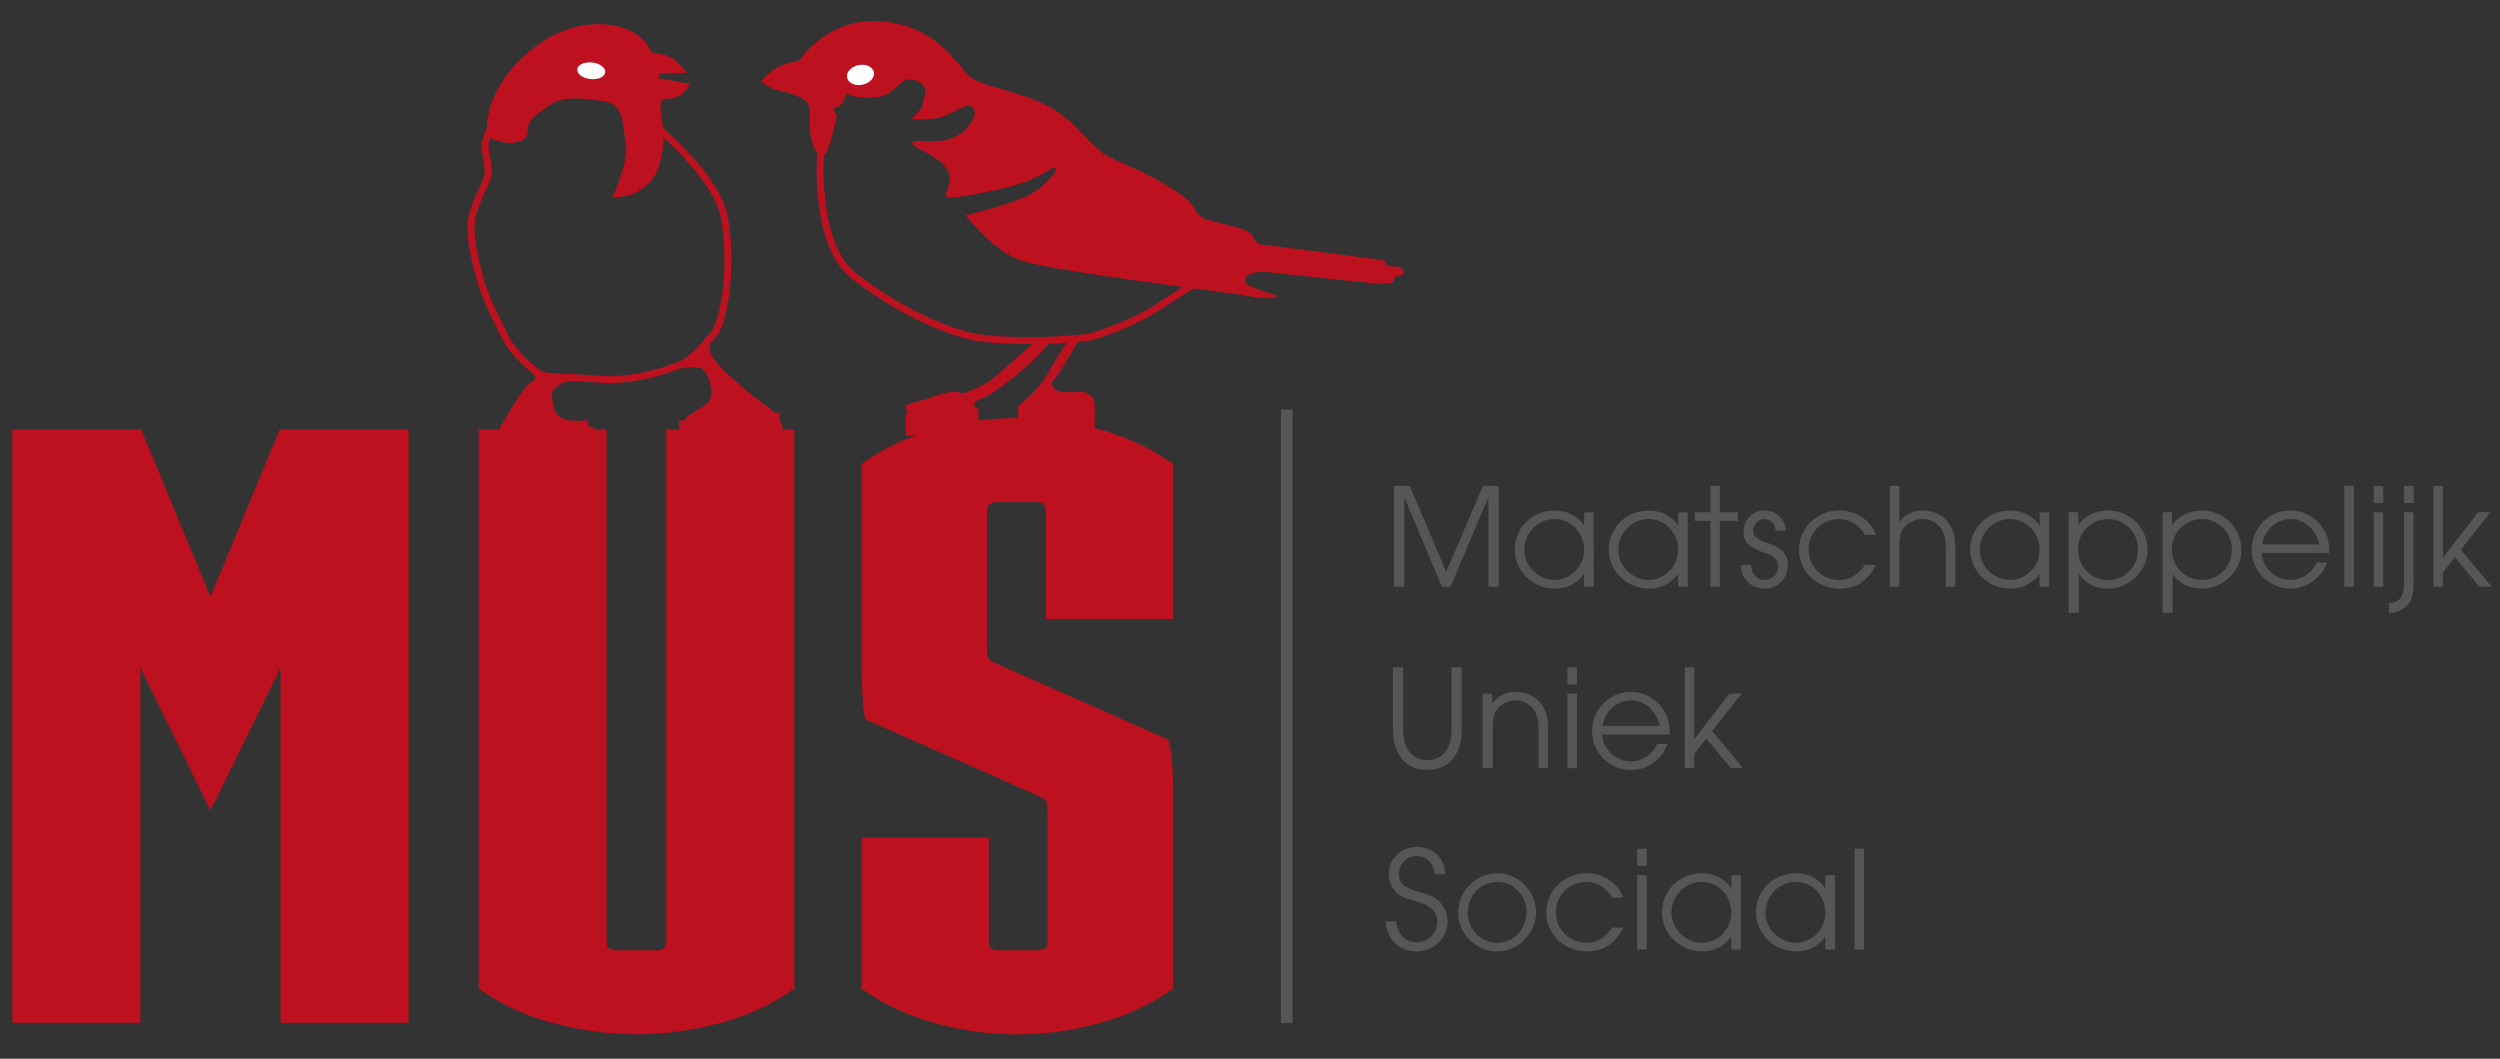 <?xml version="1.0" encoding="UTF-8"?> <!-- Generator: Adobe Illustrator 24.0.2, SVG Export Plug-In . SVG Version: 6.00 Build 0) --> <svg xmlns="http://www.w3.org/2000/svg" xmlns:xlink="http://www.w3.org/1999/xlink" id="Laag_1" x="0px" y="0px" viewBox="0 0 299.93 127.02" style="enable-background:new 0 0 299.93 127.02;" xml:space="preserve"><rect x="0" y="0" width="299.93" height="127.02" fill="#333333" stroke="none"/> <style type="text/css"> .st0{fill:#BD111F;} .st1{fill-rule:evenodd;clip-rule:evenodd;fill:#BD111F;} .st2{fill-rule:evenodd;clip-rule:evenodd;fill:#FFFFFF;} .st3{fill-rule:evenodd;clip-rule:evenodd;fill:none;stroke:#BD111F;stroke-width:0.832;stroke-miterlimit:10;} .st4{fill:none;} .st5{fill:#565655;} .st6{fill:none;stroke:#565655;stroke-width:1.395;stroke-miterlimit:10;} </style> <g> <g> <path class="st0" d="M25.25,71.6l8.31-20.08h15.46v71.19H33.66v-42.6l-8.41,17.14l-8.41-17.14v42.6H1.48V51.53h15.46L25.25,71.6z"></path> <path class="st0" d="M95.29,51.53v67.08c-2.67,1.89-5.68,3.28-9.04,4.16s-6.66,1.32-9.89,1.32c-3.23,0-6.52-0.44-9.89-1.32 s-6.38-2.27-9.04-4.16V51.53h15.35v61.5c0,0.65,0.38,0.98,1.16,0.98h4.84c0.77,0,1.16-0.33,1.16-0.98v-61.5H95.29z"></path> <path class="st0" d="M118.42,77.68c0,0.72,0.05,1.16,0.16,1.32c0.11,0.16,0.37,0.34,0.79,0.54l20.82,9.21 c0.35,1.31,0.53,3.07,0.53,5.29v24.58c-2.67,1.89-5.64,3.28-8.94,4.16c-3.3,0.88-6.56,1.32-9.78,1.32c-3.23,0-6.47-0.44-9.73-1.32 c-3.26-0.88-6.22-2.27-8.89-4.16v-18.12h15.25v12.53c0,0.65,0.38,0.98,1.16,0.98h4.73c0.77,0,1.16-0.33,1.16-0.98V97.95 c0-0.91-0.05-1.5-0.16-1.76c-0.11-0.26-0.54-0.55-1.31-0.88l-20.4-9.01c-0.14-0.65-0.25-1.5-0.32-2.55 c-0.07-1.04-0.11-1.96-0.11-2.74V55.64c2.66-1.89,5.63-3.28,8.89-4.16c3.26-0.88,6.5-1.32,9.73-1.32c3.22,0,6.48,0.44,9.78,1.32 c3.29,0.88,6.27,2.27,8.94,4.16v18.61h-15.25V61.22c0-0.65-0.39-0.98-1.16-0.98h-4.73c-0.77,0-1.16,0.33-1.16,0.98V77.68z"></path> </g> <g> <g> <path class="st1" d="M91.3,9.75c0,0,1.23-1.4,2.32-1.84c1.09-0.44,2.26-0.63,2.26-0.63s3.52-5.55,10.47-4.67s8.7,6.02,10.62,6.99 c1.92,0.97,6.05,1.51,9.43,3.5c2.63,1.54,4.44,4.53,6.54,5.66c1.94,1.05,4.61,1.74,8.92,4.71c1.54,1.06,1.43,2.18,2.56,2.72 s5.47,1.07,5.91,2.16s1.21,1,1.21,1l14.18,1.83c0,0,0.54,0.04,0.52,0.46c-0.02,0.42,1.4,0.33,1.4,0.33s0.82,0.17,0.76,0.72 c-0.06,0.54-1.08,0.29-1.1,0.74c-0.02,0.44-0.42,0.77-2.93,0.52c-2.51-0.24-11.28-1.2-11.28-1.2s-3.48-0.56-3.72,0.75 c-0.21,1.15,3.96,1.71,3.78,2.1c-0.19,0.4-3.1,0.02-4.58-0.27c-1.49-0.29-22.58-2.81-26.14-4.1c-3.56-1.29-6.57-5.41-6.57-5.41 s4.43-1.04,7.03-2.15c2.22-0.94,4.15-3.25,3.76-3.57c-0.3-0.25-1.87,1.48-6.01,2.43c-4.15,0.95-6.67,1.37-7.13,1.02 c-0.29-0.22,0.94-1.82,0.2-3.09c-1.16-2-4.39-2.67-4.25-3.32c0.13-0.62,2.34,0.26,4.66-0.54c2.32-0.8,3.27-3.17,2.63-3.7 c-0.99-0.8-2.56,1.12-4.67,1.32c-2.11,0.19-2.72,0.01-2.72,0.01s1.28-0.99,1.37-1.82c0.09-0.83,0.85-1.98-0.61-2.65 c-2.29-1.06-2.27,1.64-5.02,1.91s-3.57-0.52-3.57-0.52s-0.09,0.74-0.55,1.27c-0.47,0.53-1.05,0.66-1.05,0.66l0.47,0.82 c0,0-0.96,4.75-1.6,4.76c-0.81,0.01-1.56-1.26-1.63-3.22c-0.07-1.96,0.38-2.89-1.01-3.66c-1.38-0.78-2.57-0.75-3.51-1.19 C91.72,10.14,91.3,9.75,91.3,9.75z"></path> <ellipse transform="matrix(0.979 -0.202 0.202 0.979 0.325 21.085)" class="st2" cx="103.27" cy="8.95" rx="1.64" ry="1.2"></ellipse> <path class="st3" d="M98.46,18.15c0,0-0.95,11.23,4.05,15.01c5,3.78,9.25,5.8,13.17,6.98c3.92,1.19,13.88,0.64,15.39,0.21 c1.51-0.43,5.36-1.87,7.5-3.28c2.14-1.41,4.79-3.05,4.79-3.05"></path> <path class="st1" d="M82.76,10.06c0,0-0.32,1.01-1.56,1.58s-1.98-0.42-1.95,1.26s0.64,2.51,0.21,5.25s-1.23,3.7-2.66,4.67 c-1.43,0.96-3.3,0.83-3.3,0.83s2-4.39,1.59-6.46c-0.41-2.07-0.2-4.63-2.4-5c-2.19-0.37-5.08-0.74-6.52,0.29 c-1.43,1.03-2.9,1.71-2.86,3.25c0.05,1.54-2.26,1.57-3.27,1.26c-1.01-0.32-2.28-0.11-1.22-4.15s6.92-10.65,14.14-9.88 c4.35,0.46,5.18,3.32,5.18,3.32s1.62,0.17,2.45,0.64c0.83,0.47,1.82,1.83,1.82,1.83l-3.28,0.09L79.07,9.4L82.76,10.06z"></path> <ellipse transform="matrix(0.106 -0.994 0.994 0.106 54.996 78.1)" class="st2" cx="70.93" cy="8.47" rx="1" ry="1.69"></ellipse> <path class="st3" d="M78.65,15.14c0,0,7.36,5.94,8.26,11.01s0.21,10.4-0.67,12.76c-0.88,2.36-1.71,1.26-1.48,3.24 s6.77,6.76,6.77,6.76s1.78,1.01,1.98,2.66c0.2,1.66-1.4,1.3-3.23,1.42c-1.84,0.12-6.17,0.03-7.04-0.06s-1.48-1.48-0.62-2.46 s2.59-1.3,3.05-2.63c0.46-1.34-0.58-4.02-1.63-4.14s-2.06-0.16-3.64,0.49c-1.58,0.65-5.45,1.56-8.26,1.32 c-2.81-0.24-4.19-0.2-4.19-0.2s-2.22,0.77-2.15,1.91c0.07,1.14-0.02,3.14,2.38,3.65c2.4,0.51,3.28,1.1,3.28,1.1 s1.34,0.96-0.28,1.48c-1.63,0.52-8.17,1.14-9.44,1.2c-1.26,0.05-1.74-1.95-1.31-3.1c0.44-1.15,2.7-4.68,3.25-5.13 c0.55-0.44,1.28-0.81,0.85-1.48s-2.85-2.19-4.13-4.91c-1.28-2.72-2.19-4.26-2.86-6.78c-0.67-2.53-1.24-4.91-0.96-6.9 s1.76-4.15,1.96-5.39c0.19-1.24-0.47-2.94-0.34-3.75c0.13-0.8,0.94-2.48,0.94-2.48"></path> </g> <g> <path class="st4" d="M131.28,49.04c0.02-0.05,0.04-0.1,0.05-0.16v0.19C131.29,49.07,131.27,49.06,131.28,49.04z"></path> <path class="st0" d="M82.64,50.46l2.8-2.14l0.24-2.24l-0.66-1.62l-1.49-0.82l-2.21-0.19c0,0,0.98-0.39,2.05-1.47 c1.09-1.09,1.35-1.48,1.35-1.48l0.07,1.62l1.91,2.68l3.16,2.77l2.51,1.92l1.16,0.02v3.56c-5.02-0.02-7.21,0.26-10.7,0.27 c-0.47,0-0.92-0.02-1.37-0.05v-2.86C82.19,50.46,82.64,50.46,82.64,50.46z"></path> <path class="st0" d="M64.36,45.38l-0.6-1.77c0,0,0.88,1.02,2.1,1.12c2.24,0.19,3.29,0.19,3.29,0.19L66.3,46.5l-0.44,1.66 l0.74,1.89c0,0,1.18,0.46,2.79,0.42c0.22-0.01,0.65-0.01,1.2-0.01v3.45c-0.68,0.28-1.41,0.54-2.28,0.75h-8.28v-3.62 C61.58,49.75,64.36,45.38,64.36,45.38z"></path> <path class="st0" d="M125.74,44.76c1.45-2.57,2.35-3.76,2.35-3.76l1.47-0.43c0,0-0.92,1.64-2.13,3.6 c-1.21,1.96-1.67,1.64-0.85,2.49c0.82,0.85,3-0.03,3.92,0.56c0.53,0.34,0.76,0.76,0.83,1.13v0.54c-0.01,0.06-0.03,0.11-0.05,0.16 c-0.01,0.02,0.02,0.03,0.05,0.04v3.06h-8.37v0.76c-0.03,0-0.05,0-0.05,0s-0.28-0.04-0.75-0.09v-4.11 C123.18,47.89,124.79,46.43,125.74,44.76z"></path> <path class="st0" d="M108.76,49.57c0.47-0.44-1.03-0.81,1.12-1.35c2.15-0.54,2.54-0.92,4.1-1.17c1.56-0.25,0.78,0.57,2.82-0.33 c2.05-0.9,2.15-1.17,4.45-3.15c2.3-1.99,3.17-2.91,3.17-2.91l1.74,0.12c0,0-1.46,1.9-3.45,3.57c-1.99,1.67-3.96,3.14-4.9,3.45 c-0.94,0.32-1.29,0.98-0.48,1.2c0.01,0,0.04,0.01,0.05,0.01v3.3c-1.63-0.13-3.38-0.22-4.85-0.2c-1.08,0.01-2.4,0.09-3.87,0.2 v-2.71C108.7,49.61,108.74,49.59,108.76,49.57z"></path> </g> </g> <g> <path class="st5" d="M167.25,58.3h1.87l4.39,10.3l4.41-10.3h1.87v12.1h-1.22V59.63l-4.55,10.77h-1.03l-4.52-10.77V70.4h-1.22V58.3 z"></path> <path class="st5" d="M191.19,70.4h-1.14v-1.56c-0.87,1.18-2.05,1.78-3.48,1.78c-2.67,0-4.84-2.09-4.84-4.64 c0-2.68,2.09-4.73,4.81-4.73c1.47,0,2.68,0.62,3.52,1.8v-1.58h1.14V70.4z M182.87,65.97c0,1.96,1.69,3.61,3.68,3.61 c1.89,0,3.5-1.67,3.5-3.59c0-2.09-1.56-3.72-3.55-3.72C184.5,62.27,182.87,63.94,182.87,65.97z"></path> <path class="st5" d="M202.47,70.4h-1.14v-1.56c-0.87,1.18-2.05,1.78-3.48,1.78c-2.67,0-4.84-2.09-4.84-4.64 c0-2.68,2.09-4.73,4.81-4.73c1.47,0,2.68,0.62,3.52,1.8v-1.58h1.14V70.4z M194.15,65.97c0,1.96,1.69,3.61,3.68,3.61 c1.89,0,3.5-1.67,3.5-3.59c0-2.09-1.56-3.72-3.55-3.72C195.78,62.27,194.15,63.94,194.15,65.97z"></path> <path class="st5" d="M205.19,62.49h-1.87v-1.03h1.87V58.3h1.14v3.16h2.16v1.03h-2.16v7.91h-1.14V62.49z"></path> <path class="st5" d="M210.07,67.77c0.05,1.11,0.71,1.81,1.65,1.81c0.87,0,1.61-0.73,1.61-1.58c0-0.83-0.47-1.31-1.78-1.74 c-1.72-0.58-2.38-1.25-2.38-2.48c0-1.4,1.12-2.54,2.5-2.54c1.43,0,2.5,1.02,2.58,2.43h-1.23c-0.05-0.85-0.6-1.4-1.36-1.4 c-0.67,0-1.34,0.65-1.34,1.32c0,0.73,0.4,1.09,1.6,1.51c1.87,0.62,2.56,1.34,2.56,2.63c0,1.69-1.16,2.88-2.79,2.88 c-1.67,0-2.81-1.16-2.83-2.85H210.07z"></path> <path class="st5" d="M225.08,67.77c-0.98,1.9-2.41,2.85-4.35,2.85c-2.76,0-4.9-2.05-4.9-4.68c0-2.61,2.16-4.7,4.84-4.7 c1.98,0,3.7,1.14,4.41,2.92h-1.34c-0.69-1.18-1.85-1.89-3.08-1.89c-2.07,0-3.68,1.6-3.68,3.65c0,2.05,1.6,3.66,3.63,3.66 c1.31,0,2.21-0.53,3.14-1.81H225.08z"></path> <path class="st5" d="M226.73,58.3h1.14v4.32c0.58-0.83,1.63-1.38,2.74-1.38c2.41,0,3.97,1.67,3.97,4.24v4.91h-1.14v-4.91 c0-1.92-1.12-3.21-2.83-3.21c-0.89,0-1.8,0.47-2.29,1.2c-0.33,0.45-0.45,1.02-0.45,2.01v4.91h-1.14V58.3z"></path> <path class="st5" d="M245.83,70.4h-1.14v-1.56c-0.87,1.18-2.05,1.78-3.48,1.78c-2.67,0-4.84-2.09-4.84-4.64 c0-2.68,2.08-4.73,4.81-4.73c1.47,0,2.68,0.62,3.52,1.8v-1.58h1.14V70.4z M237.51,65.97c0,1.96,1.69,3.61,3.68,3.61 c1.89,0,3.5-1.67,3.5-3.59c0-2.09-1.56-3.72-3.55-3.72S237.51,63.94,237.51,65.97z"></path> <path class="st5" d="M249.33,61.46V63c0.8-1.12,2.09-1.76,3.59-1.76c2.61,0,4.73,2.12,4.73,4.73c0,2.54-2.16,4.64-4.75,4.64 c-1.52,0-2.7-0.6-3.5-1.76v4.68h-1.22V61.46H249.33z M249.31,65.86c0,2.16,1.52,3.72,3.66,3.72c1.96,0,3.54-1.61,3.54-3.65 c0-2.01-1.6-3.66-3.57-3.66C250.93,62.27,249.31,63.87,249.31,65.86z"></path> <path class="st5" d="M260.59,61.46V63c0.8-1.12,2.09-1.76,3.59-1.76c2.61,0,4.73,2.12,4.73,4.73c0,2.54-2.16,4.64-4.75,4.64 c-1.52,0-2.7-0.6-3.5-1.76v4.68h-1.22V61.46H260.59z M260.57,65.86c0,2.16,1.52,3.72,3.66,3.72c1.96,0,3.54-1.61,3.54-3.65 c0-2.01-1.6-3.66-3.57-3.66C262.19,62.27,260.57,63.87,260.57,65.86z"></path> <path class="st5" d="M271.34,66.35c0.09,1.78,1.67,3.23,3.5,3.23c1.29,0,2.63-0.91,3.1-2.1h1.25c-0.63,1.83-2.45,3.14-4.35,3.14 c-2.61,0-4.7-2.07-4.7-4.68c0-2.61,2.07-4.7,4.66-4.7c1.7,0,3.28,0.96,4.1,2.48c0.38,0.71,0.53,1.38,0.56,2.63H271.34z M278.25,65.32c-0.44-1.85-1.78-3.05-3.41-3.05c-1.72,0-3.15,1.25-3.46,3.05H278.25z"></path> <path class="st5" d="M281.26,58.3h1.14v12.1h-1.14V58.3z"></path> <path class="st5" d="M284.78,58.3h1.14v2.05h-1.14V58.3z M284.78,61.46h1.14v8.94h-1.14V61.46z"></path> <path class="st5" d="M289.57,69.78c0,1.78-0.27,2.52-1.18,3.19c-0.51,0.36-1.02,0.54-1.78,0.56v-1.16 c1.32-0.09,1.81-0.78,1.81-2.59v-8.32h1.14V69.78z M288.43,58.3h1.14v2.05h-1.14V58.3z"></path> <path class="st5" d="M291.95,58.3h1.14v8.61l4.21-5.46h1.47l-3.54,4.5l3.7,4.44h-1.47l-2.94-3.54l-1.43,1.83v1.7h-1.14V58.3z"></path> <path class="st5" d="M168.34,80.06v7.54c0,2.23,1.11,3.59,2.9,3.59c1.8,0,2.9-1.36,2.9-3.59v-7.54h1.22v7.54 c0,2.96-1.58,4.77-4.12,4.77c-2.54,0-4.12-1.81-4.12-4.77v-7.54H168.34z"></path> <path class="st5" d="M177.88,83.22h1.14v1.16c0.89-0.98,1.69-1.38,2.76-1.38c2.39,0,3.95,1.67,3.95,4.24v4.91h-1.14v-4.91 c0-1.92-1.12-3.21-2.79-3.21c-0.89,0-1.76,0.45-2.27,1.2c-0.33,0.45-0.44,1-0.44,2.01v4.91h-1.22V83.22z"></path> <path class="st5" d="M188.05,80.06h1.14v2.05h-1.14V80.06z M188.05,83.22h1.14v8.94h-1.14V83.22z"></path> <path class="st5" d="M192.21,88.12c0.09,1.78,1.67,3.23,3.5,3.23c1.29,0,2.63-0.91,3.1-2.1h1.25c-0.63,1.83-2.45,3.14-4.35,3.14 c-2.61,0-4.7-2.07-4.7-4.68s2.07-4.7,4.66-4.7c1.7,0,3.28,0.96,4.1,2.48c0.38,0.71,0.53,1.38,0.56,2.63H192.21z M199.12,87.08 c-0.44-1.85-1.78-3.05-3.41-3.05c-1.72,0-3.15,1.25-3.46,3.05H199.12z"></path> <path class="st5" d="M202.13,80.06h1.14v8.61l4.21-5.46h1.47l-3.54,4.5l3.7,4.44h-1.47l-2.94-3.54l-1.43,1.83v1.7h-1.14V80.06z"></path> <path class="st5" d="M167.51,110.53c0.18,1.6,1.09,2.52,2.52,2.52c1.31,0,2.41-1.12,2.41-2.43c0-1.29-0.82-2.05-2.7-2.54 c-1.25-0.31-1.78-0.56-2.27-1.05c-0.54-0.54-0.85-1.31-0.85-2.14c0-1.9,1.45-3.28,3.43-3.28c1.87,0,3.34,1.43,3.34,3.28h-1.27 c-0.09-1.31-0.98-2.19-2.19-2.19c-1.18,0-2.09,0.94-2.09,2.16c0,1.11,0.58,1.63,2.38,2.14c1.43,0.4,1.7,0.51,2.25,0.96 c0.74,0.63,1.2,1.61,1.2,2.61c0,1.98-1.65,3.57-3.68,3.57c-2.14,0-3.66-1.45-3.75-3.61H167.51z"></path> <path class="st5" d="M184.28,109.5c0,2.48-2.16,4.64-4.64,4.64c-2.57,0-4.7-2.1-4.7-4.62c0-2.63,2.09-4.75,4.7-4.75 C182.18,104.76,184.28,106.9,184.28,109.5z M176.09,109.5c0,1.99,1.6,3.61,3.55,3.61c1.96,0,3.5-1.63,3.5-3.7 c0-1.98-1.6-3.61-3.5-3.61C177.66,105.8,176.09,107.45,176.09,109.5z"></path> <path class="st5" d="M194.76,111.29c-0.98,1.9-2.41,2.85-4.35,2.85c-2.76,0-4.9-2.05-4.9-4.68c0-2.61,2.16-4.7,4.84-4.7 c1.98,0,3.7,1.14,4.41,2.92h-1.34c-0.69-1.18-1.85-1.89-3.08-1.89c-2.07,0-3.68,1.6-3.68,3.65c0,2.05,1.6,3.66,3.63,3.66 c1.31,0,2.21-0.53,3.14-1.81H194.76z"></path> <path class="st5" d="M196.41,101.82h1.14v2.05h-1.14V101.82z M196.41,104.98h1.14v8.94h-1.14V104.98z"></path> <path class="st5" d="M208.85,113.92h-1.14v-1.56c-0.87,1.18-2.05,1.78-3.48,1.78c-2.67,0-4.84-2.09-4.84-4.64 c0-2.68,2.09-4.73,4.81-4.73c1.47,0,2.68,0.62,3.52,1.8v-1.58h1.14V113.92z M200.53,109.5c0,1.96,1.69,3.61,3.68,3.61 c1.89,0,3.5-1.67,3.5-3.59c0-2.09-1.56-3.72-3.55-3.72C202.16,105.8,200.53,107.46,200.53,109.5z"></path> <path class="st5" d="M220.13,113.92h-1.14v-1.56c-0.87,1.18-2.05,1.78-3.48,1.78c-2.67,0-4.84-2.09-4.84-4.64 c0-2.68,2.08-4.73,4.81-4.73c1.47,0,2.68,0.62,3.52,1.8v-1.58h1.14V113.92z M211.81,109.5c0,1.96,1.69,3.61,3.68,3.61 c1.89,0,3.5-1.67,3.5-3.59c0-2.09-1.56-3.72-3.55-3.72S211.81,107.46,211.81,109.5z"></path> <path class="st5" d="M222.49,101.82h1.14v12.1h-1.14V101.82z"></path> </g> <line class="st6" x1="154.37" y1="49.14" x2="154.37" y2="122.72"></line> </g> </svg> 